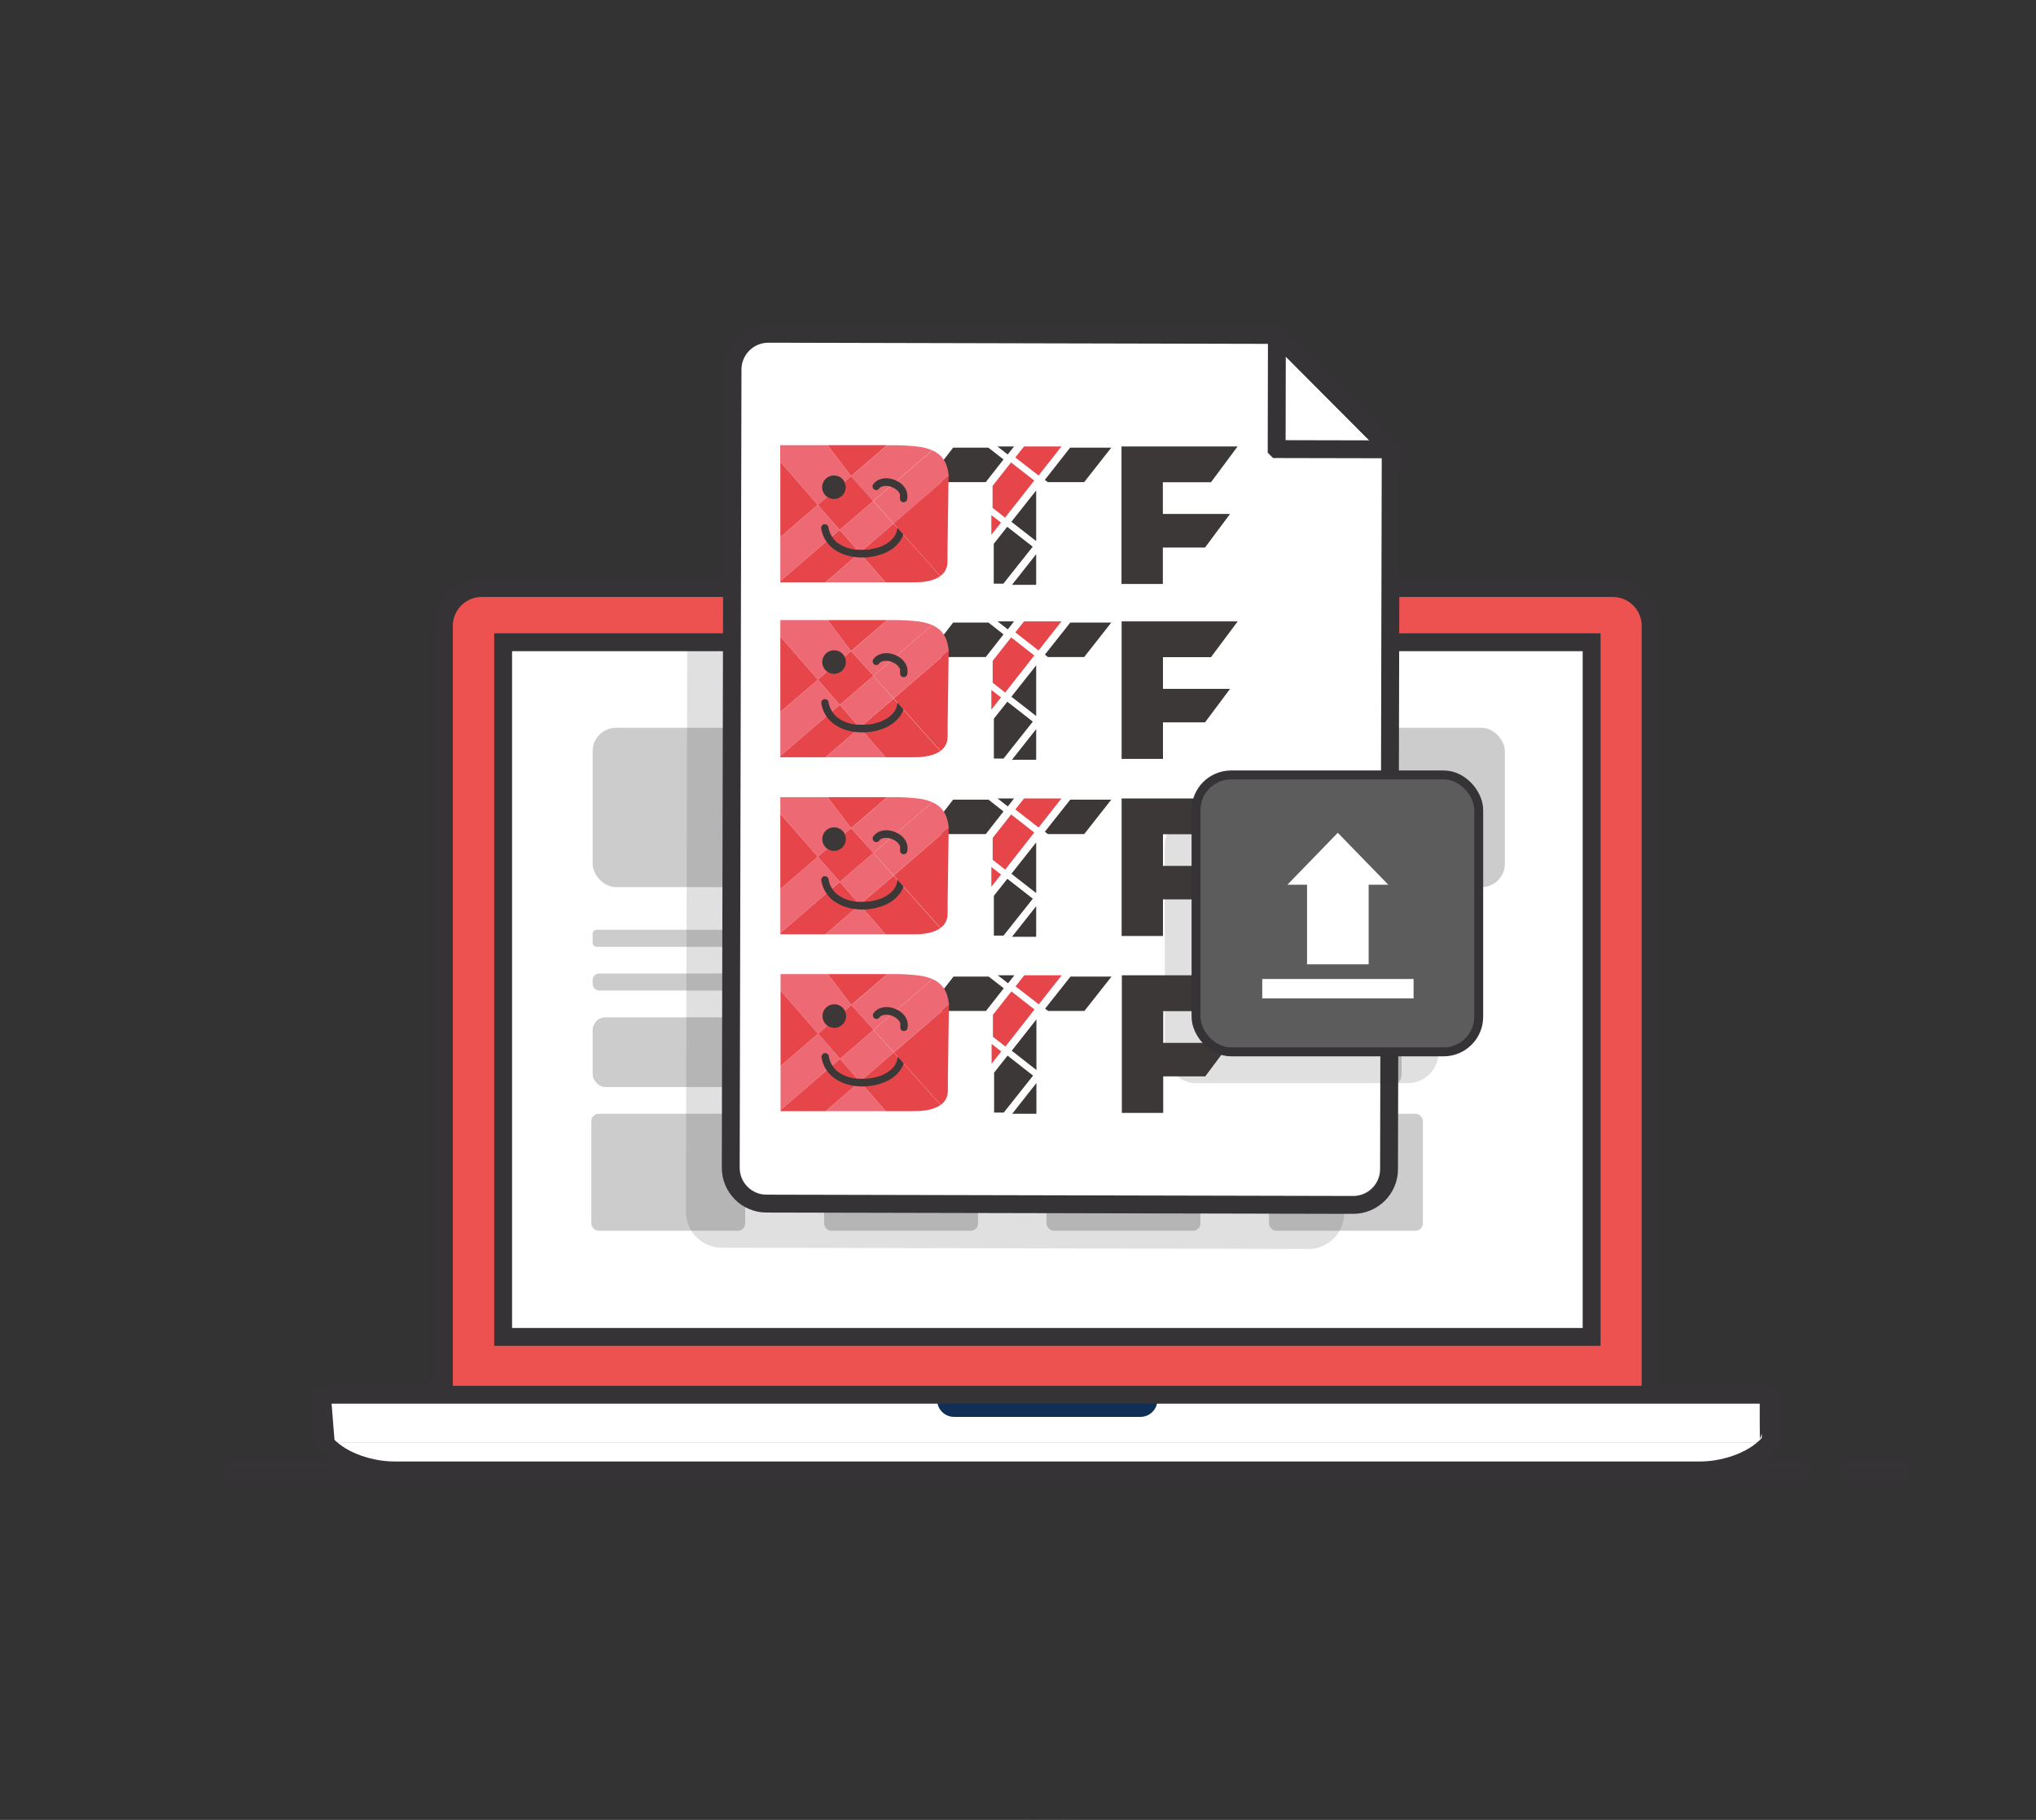 <svg viewBox="0 0 170.85 152.73" height="152.73" width="170.85" xmlns="http://www.w3.org/2000/svg" data-sanitized-data-name="Layer 1" data-name="Layer 1" id="Layer_1">
  <rect x="0" y="0" width="170.85" height="152.73" fill="#333333" stroke="none"/>
  <defs>
    <style>
      .cls-1 {
        fill: #ed6974;
      }

      .cls-2 {
        fill: #e6464a;
      }

      .cls-3 {
        fill: #fff;
      }

      .cls-4 {
        fill: #ed5150;
      }

      .cls-5 {
        fill: #ccc;
      }

      .cls-6 {
        fill: #0f2f56;
      }

      .cls-7, .cls-8 {
        fill: #353335;
      }

      .cls-9 {
        fill: #3d3838;
      }

      .cls-10 {
        fill: #5d5c5d;
      }

      .cls-11 {
        stroke: #353335;
        stroke-linecap: round;
        stroke-miterlimit: 10;
        stroke-width: 1.5px;
      }

      .cls-11, .cls-12 {
        fill: none;
      }

      .cls-8 {
        opacity: .15;
      }

      .cls-12 {
        opacity: .17;
      }
    </style>
  </defs>
  <g class="cls-12">
    <path d="m170.85,34.25c0,1.26-.51,2.4-1.34,3.22-.82.83-1.96,1.34-3.22,1.34h-11.95c6.28,11.09,9.86,23.9,9.86,37.55s-3.9,27.56-10.68,38.96h5.13c2.52,0,4.56,2.05,4.56,4.57,0,1.26-.51,2.4-1.34,3.23-.82.83-1.96,1.34-3.22,1.34h-11.5c-14,17.25-35.37,28.27-59.32,28.27-13.76,0-26.67-3.64-37.82-10.01h-25.49c-2.4,0-4.34-1.94-4.34-4.34v-.46c0-2.4,1.94-4.34,4.34-4.34h24.51c2.39,0,4.33-1.94,4.33-4.33v-.46c0-2.39-1.94-4.33-4.33-4.33H13.86c-2,0-3.63-1.62-3.63-3.62,0-1,.4-1.91,1.06-2.56.65-.66,1.56-1.06,2.56-1.06h9.45c-7.5-11.81-11.84-25.82-11.84-40.85C11.47,34.19,45.66,0,87.83,0c20.11,0,38.4,7.77,52.03,20.47h-.24c-1.26,0-2.4.51-3.23,1.34-.82.82-1.34,1.96-1.34,3.22,0,2.52,2.05,4.57,4.57,4.57h8.57s.05.06.07.09h18.02c2.52,0,4.56,2.04,4.56,4.57Z" class="cls-7"></path>
    <rect ry="3.62" rx="3.62" height="7.24" width="13.51" y="18.41" x="6.89" class="cls-7"></rect>
    <path d="m158.64,19.9c0,.19-.02.38-.04.57-.12.78-.49,1.47-1.02,2-.65.65-1.56,1.06-2.56,1.06h-6.26c-1.81,0-3.31-1.32-3.58-3.06-.03-.18-.04-.37-.04-.57,0-1,.4-1.9,1.06-2.56.65-.65,1.56-1.06,2.56-1.06h6.26c2,0,3.63,1.62,3.63,3.62Z" class="cls-7"></path>
    <rect ry="3.62" rx="3.62" height="7.24" width="13.51" y="129.02" x="0" class="cls-7"></rect>
  </g>
  <g>
    <path d="m37.25,117.06V52.52c0-1.75,1.42-3.17,3.17-3.17h94.92c1.75,0,3.17,1.42,3.17,3.17v64.54" class="cls-4"></path>
    <path d="m37.25,117.06V52.52c0-1.75,1.42-3.17,3.17-3.17h94.92c1.75,0,3.17,1.42,3.17,3.17v64.54" class="cls-11"></path>
    <rect height="58.3" width="91.34" y="53.9" x="42.22" class="cls-3"></rect>
    <rect height="58.3" width="91.34" y="53.9" x="42.22" class="cls-11"></rect>
    <rect height="3.98" width="121.64" y="117.06" x="27.06" class="cls-3"></rect>
    <path d="m27.24,121.04c1.44,1.7,4.08,2.37,5.91,2.37h109.47c1.82,0,4.47-.67,5.91-2.37H27.24Z" class="cls-3"></path>
    <path d="m27.24,121.04c-.55-8.81.07.08.11.13,1.46,1.61,4.02,2.24,5.8,2.24h109.47c1.78,0,4.34-.64,5.8-2.25.04-.05-.14-8.93.29-.12" class="cls-11"></path>
    <path d="m78.64,117.06v.43c0,.79.64,1.42,1.42,1.42h15.64c.79,0,1.42-.64,1.42-1.42v-.43h-18.48Z" class="cls-6"></path>
    <path d="m27.06,120.71v-3.33c0-.18.15-.33.33-.33h120.99c.18,0,.33.15.33.33v3.33" class="cls-11"></path>
  </g>
  <line y2="123.41" x2="151.21" y1="123.41" x1="19.3" class="cls-11"></line>
  <line y2="123.41" x2="159.65" y1="123.41" x1="154.96" class="cls-11"></line>
  <g>
    <rect ry="1.96" rx="1.96" height="13.37" width="76.55" y="61.08" x="49.73" class="cls-5"></rect>
    <rect ry=".33" rx=".33" height="1.43" width="25.83" y="78.03" x="49.73" class="cls-5"></rect>
    <rect ry=".54" rx=".54" height="1.43" width="67.88" y="81.7" x="49.73" class="cls-5"></rect>
    <rect ry="1.08" rx="1.08" height="5.85" width="67.88" y="85.38" x="49.73" class="cls-5"></rect>
    <rect ry=".61" rx=".61" height="9.82" width="12.91" y="93.47" x="69.16" class="cls-5"></rect>
    <rect ry=".61" rx=".61" height="9.82" width="12.91" y="93.47" x="49.62" class="cls-5"></rect>
    <rect ry=".61" rx=".61" height="9.82" width="12.91" y="93.47" x="87.82" class="cls-5"></rect>
    <rect ry=".61" rx=".61" height="9.82" width="12.91" y="93.47" x="106.49" class="cls-5"></rect>
  </g>
  <path d="m57.67,54.41l-.11,47.29c0,1.66,1.34,3.01,3,3.01l49.23.11c1.66,0,3.01-1.34,3.01-3l.11-47.42h-55.24Z" class="cls-8"></path>
  <g>
    <g>
      <path d="m107.15,28.11l9.55,9.59-.14,60.42c0,1.66-1.35,3-3.01,3l-49.23-.11c-1.66,0-3-1.35-3-3.01l.15-66.99c0-1.66,1.35-3,3.01-3l42.66.1Z" class="cls-3"></path>
      <path d="m107.13,37.68l.02-9.55s.01-.01.02,0l9.52,9.56s0,.02,0,.02l-9.55-.02Z" class="cls-3"></path>
    </g>
    <g>
      <path d="m107.15,28.11l9.55,9.59-.14,60.42c0,1.66-1.35,3-3.01,3l-49.23-.11c-1.66,0-3-1.35-3-3.01l.15-66.99c0-1.66,1.35-3,3.01-3l42.66.1Z" class="cls-11"></path>
      <path d="m107.13,37.68l.02-9.55s.01-.01.02,0l9.52,9.56s0,.02,0,.02l-9.55-.02Z" class="cls-11"></path>
    </g>
  </g>
  <rect ry="2.57" rx="2.57" height="22.49" width="22.97" y="68.41" x="97.74" class="cls-8"></rect>
  <polygon points="116.46 74.06 114.81 74.06 114.81 80.74 109.64 80.74 109.64 74.06 107.99 74.06 112.22 69.71 116.46 74.06" class="cls-3"></polygon>
  <rect height="1.63" width="12.7" y="81.97" x="105.88" class="cls-3"></rect>
  <g>
    <polygon points="86.79 69.87 84.85 68.35 83.3 70.32 83.3 72.16 84.35 72.98 86.79 69.87 86.79 69.87" class="cls-2"></polygon>
    <polygon points="87.68 69.8 87.93 70 90.98 70 93.25 67.11 89.81 67.11 87.68 69.8 87.68 69.8" class="cls-9"></polygon>
    <polygon points="84.21 68.1 82.95 67.11 79.98 67.11 77.75 70 82.72 70 84.21 68.1 84.21 68.1" class="cls-9"></polygon>
    <polygon points="84 73.39 83.19 72.76 83.19 74.42 84 73.39 84 73.39" class="cls-2"></polygon>
    <polygon points="84.92 78.62 86.95 78.62 86.95 76.05 84.92 78.62 84.92 78.62" class="cls-9"></polygon>
    <polygon points="84.53 73.75 83.4 75.18 83.4 78.52 84.21 78.52 86.67 75.42 84.53 73.75 84.53 73.75" class="cls-9"></polygon>
    <polygon points="86.95 70.7 84.87 73.33 86.95 74.95 86.95 70.7 86.95 70.7" class="cls-9"></polygon>
    <polygon points="84.57 67.68 85.09 67.01 83.71 67.01 84.57 67.68 84.57 67.68" class="cls-9"></polygon>
    <polygon points="85.2 67.93 87.15 69.45 89.07 67.01 85.93 67.01 85.2 67.93 85.2 67.93" class="cls-2"></polygon>
    <polygon points="103.86 67.01 101.62 70.01 97.59 70.01 97.59 72.67 103.22 72.67 101.12 75.48 97.59 75.48 97.59 78.55 94.12 78.55 94.12 67.01 103.86 67.01 103.86 67.01" class="cls-9"></polygon>
    <path d="m73.29,71.58l4.94-4.26c-.32-.14-.69-.24-1.12-.3-.57-.07-1.16-.11-1.76-.12-.22,0-.52,0-.9,0l-3.02,2.6,1.86,2.09h0Z" class="cls-1"></path>
    <path d="m74.98,73.48l4.64-3.99c-.03-.25-.07-.5-.14-.74-.18-.66-.6-1.14-1.25-1.43l-4.94,4.26,1.7,1.9h0Z" class="cls-1"></path>
    <g>
      <polygon points="70.47 74.01 72.14 75.93 74.98 73.48 73.29 71.58 70.47 74.01 70.47 74.01" class="cls-1"></polygon>
      <polygon points="69.45 66.9 65.48 66.9 65.48 68.28 68.63 71.9 71.42 69.5 69.45 66.9 69.45 66.9" class="cls-1"></polygon>
    </g>
    <polygon points="69.26 78.41 74.31 78.41 72.14 75.93 69.26 78.41 69.26 78.41" class="cls-1"></polygon>
    <path d="m72.14,75.93l2.17,2.48h2.21c.37,0,.71,0,1.01-.05.55-.06,1.01-.22,1.38-.47l-3.93-4.4-2.84,2.44h0Z" class="cls-2"></path>
    <polygon points="68.63 71.9 65.48 74.61 65.48 78.31 70.47 74.01 68.63 71.9 68.63 71.9" class="cls-1"></polygon>
    <polygon points="70.47 74.01 73.29 71.58 71.42 69.5 68.63 71.9 70.47 74.01 70.47 74.01" class="cls-2"></polygon>
    <polygon points="65.48 74.61 68.63 71.9 65.48 68.29 65.48 74.61 65.48 74.61" class="cls-2"></polygon>
    <polygon points="65.48 78.41 69.26 78.41 72.14 75.93 70.47 74.01 65.48 78.31 65.48 78.41 65.48 78.41" class="cls-2"></polygon>
    <polygon points="69.45 66.9 71.42 69.5 74.44 66.9 69.45 66.9 69.45 66.9" class="cls-2"></polygon>
    <path d="m75.3,73.93c-.02.08-.04.17-.06.25-.03.1-.03.1-.07.18-.03.07-.07.13-.11.2-.06.09-.05.08-.13.17-.05.05-.1.1-.15.15-.03.03-.06.06-.09.08-.02.01-.03.03-.05.04,0,0-.02.01-.02.02.02-.01.02-.01,0,0-.15.11-.31.21-.48.29-.04.02-.07.03-.11.05-.05.02,0,0,.01,0-.01,0-.03.01-.04.02-.05.02-.11.04-.16.06-.11.04-.23.07-.34.1-.11.03-.23.06-.35.08-.06.01-.11.02-.17.03-.06,0,0,0,.01,0-.02,0-.03,0-.05,0-.03,0-.07,0-.1.01-.25.02-.5.03-.74.02-.06,0-.12,0-.18-.01-.03,0-.06,0-.09,0-.01,0-.02,0-.04,0-.08,0,.07.01-.01,0-.12-.02-.24-.04-.36-.07-.12-.03-.24-.06-.35-.1-.05-.02-.11-.04-.16-.06-.02,0-.1-.05-.03-.01-.03-.01-.05-.02-.08-.04-.11-.05-.21-.11-.31-.17-.05-.03-.09-.06-.14-.09,0,0-.08-.06-.05-.03.03.02,0,0,0,0-.02-.01-.03-.03-.05-.04-.1-.08-.19-.17-.27-.27-.02-.03-.04-.05-.06-.08.04.05,0,0-.02-.03-.04-.05-.08-.11-.11-.17-.03-.06-.07-.12-.1-.18,0-.01-.01-.03-.02-.04,0,0-.03-.07-.01-.03.01.04-.02-.06-.03-.07-.05-.14-.09-.28-.11-.43-.03-.16-.23-.26-.38-.22-.17.05-.25.22-.22.38.1.55.36,1.06.76,1.45.39.37.88.63,1.39.78,1.03.3,2.21.22,3.19-.2.78-.33,1.47-.98,1.63-1.84.03-.16-.04-.34-.22-.38-.15-.03-.35.05-.38.22h0Z" class="cls-9"></path>
    <path d="m73.78,70.55s.02-.04,0-.01c.01-.02.03-.03.04-.05,0,0,.07-.06.03-.03.03-.02.07-.04.1-.06.06-.03-.02,0,.04-.02.14-.05.22-.06.37-.06.03,0,.06,0,.1,0,.03,0,.07,0,.01,0,.06,0,.11.02.17.03.06.01.11.03.17.05.03.01.06.02.1.04-.07-.03.02,0,.03.02.05.03.11.05.16.08.02.02.05.03.07.05.01,0,.03.02.04.03-.03-.02-.03-.02-.01-.01.04.04.09.07.13.12.02.02.04.04.06.06.04.04-.03-.04.02.02.03.05.05.1.08.14,0,.02,0,.01,0-.02,0,.01.01.03.02.04,0,.03.02.05.02.08,0,.02.01.11,0,.02,0,.03,0,.06,0,.09,0,.03,0,.06,0,.09,0,.04,0,.03,0,0,0,.02,0,.04,0,.05-.03.16.05.34.22.38.15.04.35-.05.38-.22.11-.54-.11-1.02-.53-1.35-.37-.29-.89-.47-1.36-.43-.39.04-.74.19-.97.53-.09.14-.03.34.11.42.15.09.33.03.42-.11h0Z" class="cls-9"></path>
    <path d="m70.98,70.42c0-.55-.44-.99-.99-.99s-.99.44-.99.99.44.99.99.99.99-.44.99-.99h0Z" class="cls-9"></path>
    <path d="m79.62,69.46l-.09.11-4.54,3.91,3.93,4.4s0,0,0,0c.38-.27.6-.71.6-1.18v-1.01l.09-6.24h0Z" class="cls-2"></path>
  </g>
  <g>
    <polygon points="86.81 84.72 84.87 83.2 83.32 85.17 83.32 87.01 84.37 87.83 86.81 84.72 86.81 84.72" class="cls-2"></polygon>
    <polygon points="87.7 84.65 87.95 84.84 91 84.84 93.27 81.96 89.83 81.96 87.7 84.65 87.7 84.65" class="cls-9"></polygon>
    <polygon points="84.23 82.94 82.97 81.96 80.01 81.96 77.77 84.84 82.74 84.84 84.23 82.94 84.23 82.94" class="cls-9"></polygon>
    <polygon points="84.02 88.24 83.21 87.61 83.21 89.27 84.02 88.24 84.02 88.24" class="cls-2"></polygon>
    <polygon points="84.94 93.47 86.97 93.47 86.97 90.89 84.94 93.47 84.94 93.47" class="cls-9"></polygon>
    <polygon points="84.55 88.59 83.42 90.02 83.42 93.37 84.23 93.37 86.69 90.27 84.55 88.59 84.55 88.59" class="cls-9"></polygon>
    <polygon points="86.97 85.55 84.9 88.18 86.97 89.8 86.97 85.55 86.97 85.55" class="cls-9"></polygon>
    <polygon points="84.59 82.52 85.12 81.85 83.73 81.85 84.59 82.52 84.59 82.52" class="cls-9"></polygon>
    <polygon points="85.22 82.78 87.17 84.29 89.09 81.85 85.95 81.85 85.22 82.78 85.22 82.78" class="cls-2"></polygon>
    <polygon points="103.88 81.85 101.64 84.86 97.61 84.86 97.61 87.52 103.24 87.52 101.14 90.33 97.61 90.33 97.61 93.4 94.14 93.4 94.14 81.85 103.88 81.85 103.88 81.85" class="cls-9"></polygon>
    <path d="m73.31,86.43l4.94-4.26c-.32-.14-.69-.24-1.12-.3-.57-.07-1.16-.11-1.76-.12-.22,0-.52,0-.9,0l-3.02,2.6,1.86,2.09h0Z" class="cls-1"></path>
    <path d="m75,88.33l4.64-3.99c-.03-.25-.07-.5-.14-.74-.18-.66-.6-1.14-1.25-1.43l-4.94,4.26,1.7,1.9h0Z" class="cls-1"></path>
    <g>
      <polygon points="70.49 88.86 72.16 90.77 75 88.33 73.31 86.43 70.49 88.86 70.49 88.86" class="cls-1"></polygon>
      <polygon points="69.47 81.75 65.5 81.75 65.5 83.13 68.65 86.75 71.44 84.34 69.47 81.75 69.47 81.75" class="cls-1"></polygon>
    </g>
    <polygon points="69.28 93.25 74.33 93.25 72.16 90.77 69.28 93.25 69.28 93.25" class="cls-1"></polygon>
    <path d="m72.16,90.77l2.17,2.48h2.21c.37,0,.71,0,1.01-.05.55-.06,1.01-.22,1.38-.47l-3.93-4.4-2.84,2.44h0Z" class="cls-2"></path>
    <polygon points="68.65 86.75 65.5 89.46 65.5 93.15 70.49 88.86 68.65 86.75 68.65 86.75" class="cls-1"></polygon>
    <polygon points="70.49 88.86 73.31 86.43 71.44 84.34 68.65 86.75 70.49 88.86 70.49 88.86" class="cls-2"></polygon>
    <polygon points="65.5 89.46 68.65 86.75 65.5 83.13 65.5 89.46 65.5 89.46" class="cls-2"></polygon>
    <polygon points="65.5 93.25 69.28 93.25 72.16 90.77 70.49 88.86 65.5 93.15 65.5 93.25 65.5 93.25" class="cls-2"></polygon>
    <polygon points="69.47 81.75 71.44 84.34 74.46 81.75 69.47 81.75 69.47 81.75" class="cls-2"></polygon>
    <path d="m75.32,88.78c-.02.08-.04.17-.06.25-.03.1-.03.1-.07.18-.03.07-.07.13-.11.2-.06.09-.05.08-.13.17-.05.05-.1.1-.15.15-.03.03-.06.06-.09.08-.02.01-.03.03-.05.04,0,0-.02.01-.02.02.02-.01.02-.01,0,0-.15.11-.31.21-.48.29-.04.02-.07.03-.11.05-.05.02,0,0,.01,0-.01,0-.03.01-.04.02-.05.02-.11.04-.16.06-.11.04-.23.07-.34.1-.11.03-.23.06-.35.08-.06.01-.11.02-.17.03-.06,0,0,0,.01,0-.02,0-.03,0-.05,0-.03,0-.07,0-.1.01-.25.02-.5.03-.74.02-.06,0-.12,0-.18-.01-.03,0-.06,0-.09,0-.01,0-.02,0-.04,0-.08,0,.07.01-.01,0-.12-.02-.24-.04-.36-.07-.12-.03-.24-.06-.35-.1-.05-.02-.11-.04-.16-.06-.02,0-.1-.05-.03-.01-.03-.01-.05-.02-.08-.04-.11-.05-.21-.11-.31-.17-.05-.03-.09-.06-.14-.09,0,0-.08-.06-.05-.03.03.02,0,0,0,0-.02-.01-.03-.03-.05-.04-.1-.08-.19-.17-.27-.27-.02-.03-.04-.05-.06-.08.04.05,0,0-.02-.03-.04-.05-.08-.11-.11-.17-.03-.06-.07-.12-.1-.18,0-.01-.01-.03-.02-.04,0,0-.03-.07-.01-.03.01.04-.02-.06-.03-.07-.05-.14-.09-.28-.11-.43-.03-.16-.23-.26-.38-.22-.17.05-.25.22-.22.38.1.55.36,1.06.76,1.45.39.37.88.63,1.39.78,1.03.3,2.21.22,3.19-.2.78-.33,1.47-.98,1.63-1.84.03-.16-.04-.34-.22-.38-.15-.03-.35.05-.38.22h0Z" class="cls-9"></path>
    <path d="m73.8,85.39s.02-.04,0-.01c.01-.02.03-.03.04-.05,0,0,.07-.06.03-.03.03-.02.07-.04.1-.06.06-.03-.02,0,.04-.02.14-.05.22-.06.37-.06.03,0,.06,0,.1,0,.03,0,.07,0,.01,0,.06,0,.11.02.17.03.06.01.11.03.17.05.03.01.06.02.1.04-.07-.03.02,0,.03.02.05.03.11.05.16.08.02.02.05.03.07.05.01,0,.03.02.04.03-.03-.02-.03-.02-.01-.01.04.04.09.07.13.12.02.02.04.04.06.06.04.04-.03-.04.02.02.03.05.05.1.08.14,0,.02,0,.01,0-.02,0,.01.01.03.02.04,0,.03.02.05.02.08,0,.02.01.11,0,.02,0,.03,0,.06,0,.09,0,.03,0,.06,0,.09,0,.04,0,.03,0,0,0,.02,0,.04,0,.05-.03.16.05.34.22.38.15.04.35-.05.38-.22.11-.54-.11-1.02-.53-1.35-.37-.29-.89-.47-1.36-.43-.39.04-.74.19-.97.53-.09.14-.03.34.11.42.15.09.33.03.42-.11h0Z" class="cls-9"></path>
    <path d="m71,85.27c0-.55-.44-.99-.99-.99s-.99.44-.99.99.44.99.99.99.99-.44.99-.99h0Z" class="cls-9"></path>
    <path d="m79.64,84.31l-.09.11-4.54,3.91,3.93,4.4s0,0,0,0c.38-.27.6-.71.6-1.18v-1.01l.09-6.24h0Z" class="cls-2"></path>
  </g>
  <g>
    <polygon points="86.79 40.33 84.84 38.81 83.29 40.78 83.29 42.62 84.34 43.44 86.79 40.33 86.79 40.33" class="cls-2"></polygon>
    <polygon points="87.68 40.27 87.92 40.46 90.98 40.46 93.25 37.57 89.8 37.57 87.68 40.27 87.68 40.27" class="cls-9"></polygon>
    <polygon points="84.21 38.56 82.94 37.57 79.98 37.57 77.75 40.46 82.72 40.46 84.21 38.56 84.21 38.56" class="cls-9"></polygon>
    <polygon points="84 43.86 83.19 43.23 83.19 44.88 84 43.86 84 43.86" class="cls-2"></polygon>
    <polygon points="84.92 49.08 86.95 49.08 86.95 46.51 84.92 49.08 84.92 49.08" class="cls-9"></polygon>
    <polygon points="84.52 44.21 83.39 45.64 83.39 48.98 84.2 48.98 86.66 45.88 84.52 44.21 84.52 44.21" class="cls-9"></polygon>
    <polygon points="86.95 41.16 84.87 43.79 86.95 45.41 86.95 41.16 86.95 41.16" class="cls-9"></polygon>
    <polygon points="84.56 38.14 85.09 37.47 83.7 37.47 84.56 38.14 84.56 38.14" class="cls-9"></polygon>
    <polygon points="85.2 38.39 87.15 39.91 89.07 37.47 85.93 37.47 85.2 38.39 85.2 38.39" class="cls-2"></polygon>
    <polygon points="103.85 37.47 101.62 40.47 97.58 40.47 97.58 43.13 103.22 43.13 101.12 45.95 97.58 45.95 97.58 49.01 94.11 49.01 94.11 37.47 103.85 37.47 103.85 37.47" class="cls-9"></polygon>
    <path d="m73.28,42.05l4.94-4.26c-.32-.14-.69-.24-1.12-.3-.57-.07-1.16-.11-1.76-.12-.22,0-.52,0-.9,0l-3.02,2.6,1.86,2.09h0Z" class="cls-1"></path>
    <path d="m74.98,43.95l4.64-3.99c-.03-.25-.07-.5-.14-.74-.18-.66-.6-1.14-1.25-1.43l-4.94,4.26,1.7,1.9h0Z" class="cls-1"></path>
    <g>
      <polygon points="70.46 44.47 72.14 46.39 74.98 43.95 73.28 42.05 70.46 44.47 70.46 44.47" class="cls-1"></polygon>
      <polygon points="69.45 37.36 65.47 37.36 65.47 38.74 68.62 42.37 71.42 39.96 69.45 37.36 69.45 37.36" class="cls-1"></polygon>
    </g>
    <polygon points="69.26 48.87 74.31 48.87 72.14 46.39 69.26 48.87 69.26 48.87" class="cls-1"></polygon>
    <path d="m72.14,46.39l2.17,2.48h2.21c.37,0,.71,0,1.01-.05.55-.06,1.01-.22,1.38-.47l-3.93-4.4-2.84,2.44h0Z" class="cls-2"></path>
    <polygon points="68.62 42.37 65.48 45.07 65.48 48.77 70.46 44.47 68.62 42.37 68.62 42.37" class="cls-1"></polygon>
    <polygon points="70.46 44.47 73.28 42.05 71.42 39.96 68.62 42.37 70.46 44.47 70.46 44.47" class="cls-2"></polygon>
    <polygon points="65.48 45.07 68.62 42.37 65.48 38.75 65.48 45.07 65.48 45.07" class="cls-2"></polygon>
    <polygon points="65.48 48.87 69.26 48.87 72.14 46.39 70.46 44.47 65.48 48.77 65.48 48.87 65.48 48.87" class="cls-2"></polygon>
    <polygon points="69.45 37.36 71.42 39.96 74.44 37.36 69.45 37.36 69.45 37.36" class="cls-2"></polygon>
    <path d="m75.29,44.39c-.02.08-.04.17-.06.25-.03.1-.03.1-.07.18-.03.07-.07.13-.11.2-.06.09-.05.08-.13.17-.05.05-.1.1-.15.15-.03.03-.06.06-.09.08-.02.01-.03.03-.05.04,0,0-.02.01-.02.02.02-.01.02-.01,0,0-.15.11-.31.21-.48.29-.04.02-.07.03-.11.05-.05.02,0,0,.01,0-.01,0-.03.01-.04.02-.05.02-.11.04-.16.06-.11.04-.23.07-.34.1-.11.03-.23.06-.35.08-.06.01-.11.02-.17.03-.06,0,0,0,.01,0-.02,0-.03,0-.05,0-.03,0-.07,0-.1.01-.25.02-.5.03-.74.02-.06,0-.12,0-.18-.01-.03,0-.06,0-.09,0-.01,0-.02,0-.04,0-.08,0,.07.01-.01,0-.12-.02-.24-.04-.36-.07-.12-.03-.24-.06-.35-.1-.05-.02-.11-.04-.16-.06-.02,0-.1-.05-.03-.01-.03-.01-.05-.02-.08-.04-.11-.05-.21-.11-.31-.17-.05-.03-.09-.06-.14-.09,0,0-.08-.06-.05-.03.03.02,0,0,0,0-.02-.01-.03-.03-.05-.04-.1-.08-.19-.17-.27-.27-.02-.03-.04-.05-.06-.08.04.05,0,0-.02-.03-.04-.05-.08-.11-.11-.17-.03-.06-.07-.12-.1-.18,0-.01-.01-.03-.02-.04,0,0-.03-.07-.01-.03.01.04-.02-.06-.03-.07-.05-.14-.09-.28-.11-.43-.03-.16-.23-.26-.38-.22-.17.05-.25.22-.22.38.1.55.36,1.06.76,1.45.39.37.88.63,1.39.78,1.03.3,2.21.22,3.19-.2.78-.33,1.47-.98,1.63-1.84.03-.16-.04-.34-.22-.38-.15-.03-.35.05-.38.22h0Z" class="cls-9"></path>
    <path d="m73.77,41.01s.02-.04,0-.01c.01-.02.03-.03.04-.05,0,0,.07-.06.03-.03.03-.02.07-.04.1-.06.06-.03-.02,0,.04-.02.14-.05.22-.06.37-.06.03,0,.06,0,.1,0,.03,0,.07,0,.01,0,.06,0,.11.02.17.03.06.01.11.03.17.05.03.01.06.02.1.04-.07-.03.02,0,.03.02.05.03.11.05.16.08.02.02.05.03.07.05.01,0,.03.02.04.03-.03-.02-.03-.02-.01-.01.04.04.09.07.13.12.02.02.04.04.06.06.04.04-.03-.04.02.02.03.05.05.1.08.14,0,.02,0,.01,0-.02,0,.01.01.03.02.04,0,.03.02.05.02.08,0,.02.01.11,0,.02,0,.03,0,.06,0,.09,0,.03,0,.06,0,.09,0,.04,0,.03,0,0,0,.02,0,.04,0,.05-.03.16.05.34.22.38.15.04.35-.05.38-.22.11-.54-.11-1.02-.53-1.35-.37-.29-.89-.47-1.36-.43-.39.04-.74.19-.97.53-.09.14-.03.34.11.42.15.09.33.03.42-.11h0Z" class="cls-9"></path>
    <path d="m70.97,40.89c0-.55-.44-.99-.99-.99s-.99.44-.99.99.44.99.99.99.99-.44.99-.99h0Z" class="cls-9"></path>
    <path d="m79.61,39.92l-.09.11-4.54,3.91,3.93,4.4s0,0,0,0c.38-.27.6-.71.6-1.18v-1.01l.09-6.24h0Z" class="cls-2"></path>
  </g>
  <g>
    <polygon points="86.79 55.01 84.85 53.49 83.3 55.46 83.3 57.3 84.35 58.12 86.79 55.01 86.79 55.01" class="cls-2"></polygon>
    <polygon points="87.68 54.94 87.93 55.14 90.98 55.14 93.25 52.25 89.81 52.25 87.68 54.94 87.68 54.94" class="cls-9"></polygon>
    <polygon points="84.21 53.24 82.95 52.25 79.98 52.25 77.75 55.14 82.72 55.14 84.21 53.24 84.21 53.24" class="cls-9"></polygon>
    <polygon points="84 58.53 83.19 57.9 83.19 59.56 84 58.53 84 58.53" class="cls-2"></polygon>
    <polygon points="84.92 63.76 86.95 63.76 86.95 61.19 84.92 63.76 84.92 63.76" class="cls-9"></polygon>
    <polygon points="84.53 58.89 83.4 60.31 83.4 63.66 84.21 63.66 86.67 60.56 84.53 58.89 84.53 58.89" class="cls-9"></polygon>
    <polygon points="86.95 55.84 84.87 58.47 86.95 60.09 86.95 55.84 86.95 55.84" class="cls-9"></polygon>
    <polygon points="84.57 52.82 85.09 52.15 83.71 52.15 84.57 52.82 84.57 52.82" class="cls-9"></polygon>
    <polygon points="85.2 53.07 87.15 54.59 89.07 52.15 85.93 52.15 85.2 53.07 85.2 53.07" class="cls-2"></polygon>
    <polygon points="103.86 52.15 101.62 55.15 97.59 55.15 97.59 57.81 103.22 57.81 101.12 60.62 97.59 60.62 97.59 63.69 94.12 63.69 94.12 52.15 103.86 52.15 103.86 52.15" class="cls-9"></polygon>
    <path d="m73.29,56.72l4.94-4.26c-.32-.14-.69-.24-1.12-.3-.57-.07-1.16-.11-1.76-.12-.22,0-.52,0-.9,0l-3.02,2.6,1.86,2.09h0Z" class="cls-1"></path>
    <path d="m74.98,58.62l4.64-3.99c-.03-.25-.07-.5-.14-.74-.18-.66-.6-1.14-1.25-1.43l-4.94,4.26,1.7,1.9h0Z" class="cls-1"></path>
    <g>
      <polygon points="70.47 59.15 72.14 61.07 74.98 58.62 73.29 56.72 70.47 59.15 70.47 59.15" class="cls-1"></polygon>
      <polygon points="69.45 52.04 65.48 52.04 65.48 53.42 68.63 57.04 71.42 54.64 69.45 52.04 69.45 52.04" class="cls-1"></polygon>
    </g>
    <polygon points="69.26 63.55 74.31 63.55 72.14 61.07 69.26 63.55 69.26 63.55" class="cls-1"></polygon>
    <path d="m72.14,61.07l2.17,2.48h2.21c.37,0,.71,0,1.01-.05.55-.06,1.01-.22,1.38-.47l-3.93-4.4-2.84,2.44h0Z" class="cls-2"></path>
    <polygon points="68.63 57.04 65.48 59.75 65.48 63.44 70.47 59.15 68.63 57.04 68.63 57.04" class="cls-1"></polygon>
    <polygon points="70.47 59.15 73.29 56.72 71.42 54.64 68.63 57.04 70.47 59.15 70.47 59.15" class="cls-2"></polygon>
    <polygon points="65.48 59.75 68.63 57.04 65.48 53.42 65.48 59.75 65.48 59.75" class="cls-2"></polygon>
    <polygon points="65.48 63.55 69.26 63.55 72.14 61.07 70.47 59.15 65.48 63.44 65.48 63.55 65.48 63.55" class="cls-2"></polygon>
    <polygon points="69.45 52.04 71.42 54.64 74.44 52.04 69.45 52.04 69.45 52.04" class="cls-2"></polygon>
    <path d="m75.3,59.07c-.02.08-.04.17-.06.25-.03.1-.03.1-.07.18-.03.07-.07.13-.11.2-.06.09-.05.08-.13.17-.05.05-.1.1-.15.15-.03.03-.06.06-.09.08-.02.01-.03.03-.05.04,0,0-.02.01-.02.02.02-.01.02-.01,0,0-.15.11-.31.21-.48.29-.04.02-.07.03-.11.05-.05.02,0,0,.01,0-.01,0-.03.01-.04.02-.05.02-.11.04-.16.06-.11.04-.23.07-.34.1-.11.03-.23.06-.35.08-.06.01-.11.02-.17.03-.06,0,0,0,.01,0-.02,0-.03,0-.05,0-.03,0-.07,0-.1.01-.25.02-.5.03-.74.02-.06,0-.12,0-.18-.01-.03,0-.06,0-.09,0-.01,0-.02,0-.04,0-.08,0,.07.01-.01,0-.12-.02-.24-.04-.36-.07-.12-.03-.24-.06-.35-.1-.05-.02-.11-.04-.16-.06-.02,0-.1-.05-.03-.01-.03-.01-.05-.02-.08-.04-.11-.05-.21-.11-.31-.17-.05-.03-.09-.06-.14-.09,0,0-.08-.06-.05-.03.03.02,0,0,0,0-.02-.01-.03-.03-.05-.04-.1-.08-.19-.17-.27-.27-.02-.03-.04-.05-.06-.08.04.05,0,0-.02-.03-.04-.05-.08-.11-.11-.17-.03-.06-.07-.12-.1-.18,0-.01-.01-.03-.02-.04,0,0-.03-.07-.01-.03.01.04-.02-.06-.03-.07-.05-.14-.09-.28-.11-.43-.03-.16-.23-.26-.38-.22-.17.05-.25.22-.22.38.1.55.36,1.06.76,1.45.39.37.88.63,1.39.78,1.03.3,2.21.22,3.19-.2.78-.33,1.47-.98,1.63-1.84.03-.16-.04-.34-.22-.38-.15-.03-.35.05-.38.22h0Z" class="cls-9"></path>
    <path d="m73.78,55.69s.02-.04,0-.01c.01-.02.03-.03.04-.05,0,0,.07-.06.03-.03.03-.02.07-.04.1-.06.06-.03-.02,0,.04-.02.14-.05.22-.06.37-.06.03,0,.06,0,.1,0,.03,0,.07,0,.01,0,.06,0,.11.02.17.03.06.01.11.03.17.05.03.01.06.02.1.04-.07-.03.02,0,.03.02.05.03.11.05.16.08.02.02.05.03.07.05.01,0,.03.02.04.03-.03-.02-.03-.02-.01-.01.04.04.09.07.13.12.02.02.04.04.06.06.04.04-.03-.04.02.02.03.05.05.1.08.14,0,.02,0,.01,0-.02,0,.01.01.03.02.04,0,.03.02.05.02.08,0,.02.01.11,0,.02,0,.03,0,.06,0,.09,0,.03,0,.06,0,.09,0,.04,0,.03,0,0,0,.02,0,.04,0,.05-.03.16.05.34.22.38.15.04.35-.05.38-.22.11-.54-.11-1.02-.53-1.35-.37-.29-.89-.47-1.36-.43-.39.04-.74.19-.97.53-.09.14-.03.34.11.42.15.09.33.03.42-.11h0Z" class="cls-9"></path>
    <path d="m70.98,55.56c0-.55-.44-.99-.99-.99s-.99.44-.99.99.44.99.99.99.99-.44.99-.99h0Z" class="cls-9"></path>
    <path d="m79.62,54.6l-.09.11-4.54,3.91,3.93,4.4s0,0,0,0c.38-.27.6-.71.6-1.18v-1.01l.09-6.24h0Z" class="cls-2"></path>
  </g>
  <rect ry="2.57" rx="2.57" height="22.49" width="22.97" y="65.41" x="100.74" class="cls-11"></rect>
  <rect ry="2.57" rx="2.57" height="22.49" width="22.97" y="65.41" x="100.74" class="cls-10"></rect>
  <polygon points="116.5 74.25 114.85 74.25 114.85 80.93 109.68 80.93 109.68 74.25 108.03 74.25 112.26 69.89 116.5 74.25" class="cls-3"></polygon>
  <rect height="1.63" width="12.7" y="82.16" x="105.92" class="cls-3"></rect>
</svg>